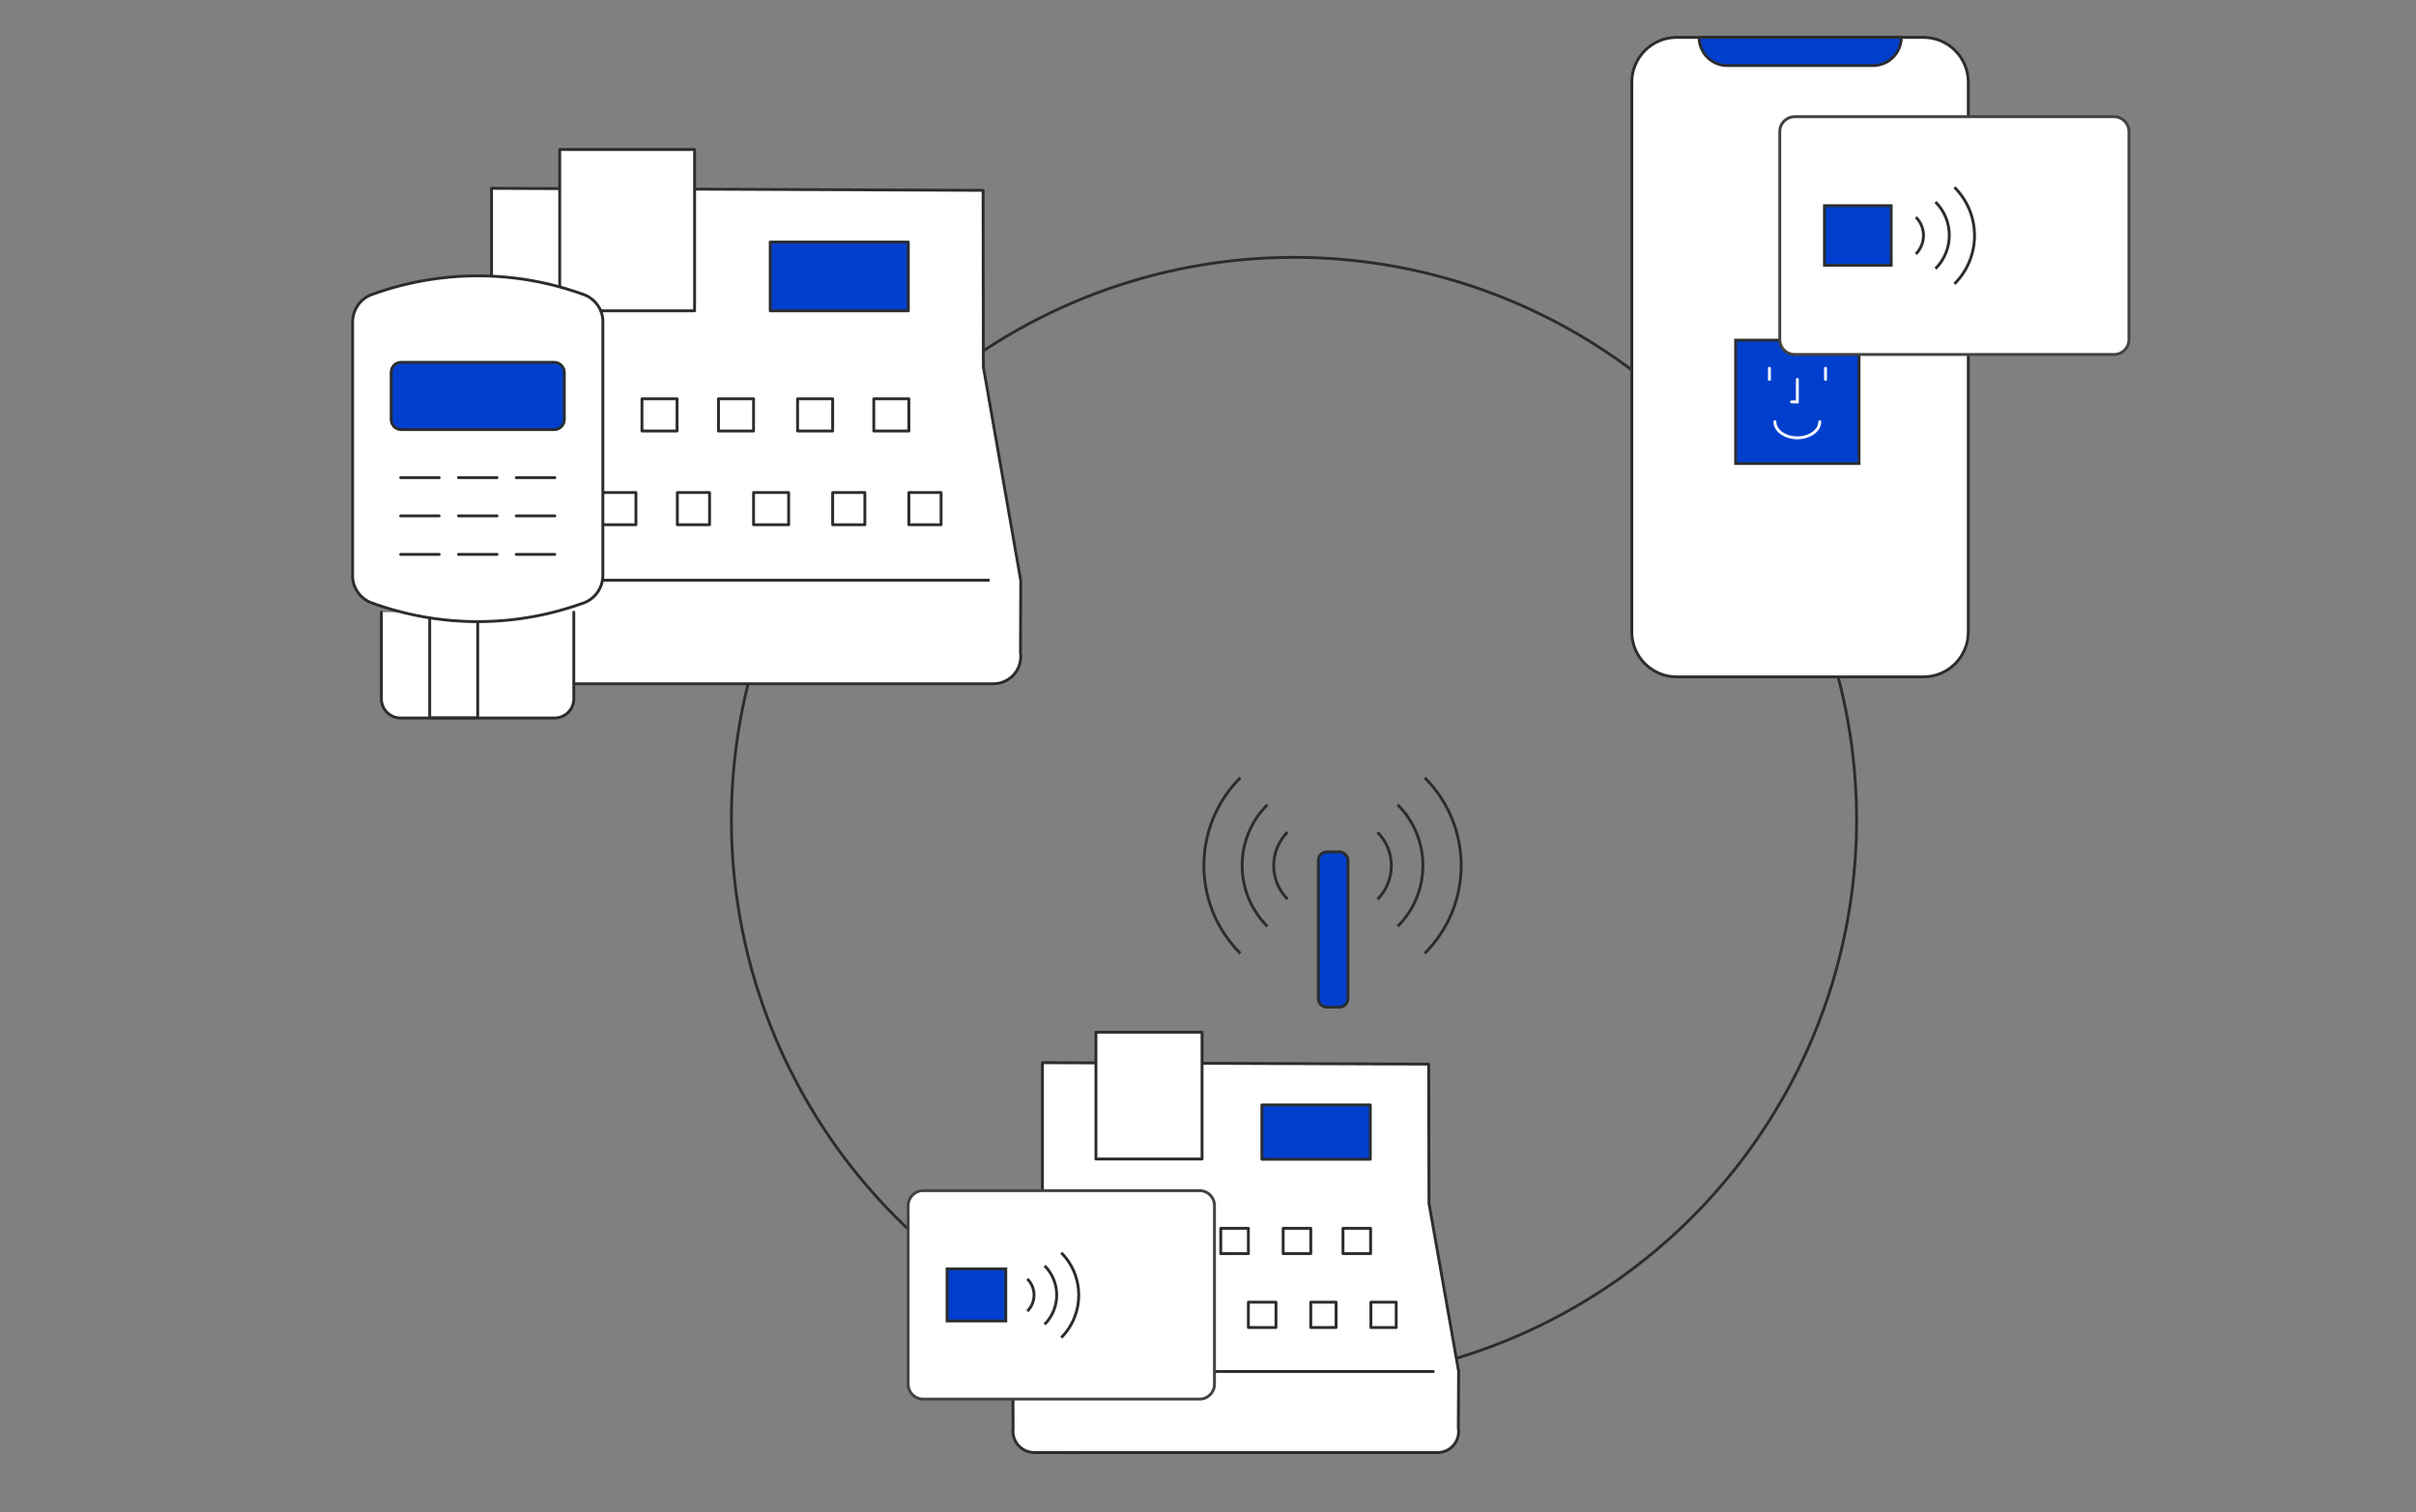 <?xml version="1.0" encoding="utf-8"?>
<!-- Generator: Adobe Illustrator 24.1.3, SVG Export Plug-In . SVG Version: 6.00 Build 0)  -->
<svg version="1.1" id="Ebene_1" xmlns="http://www.w3.org/2000/svg" xmlns:xlink="http://www.w3.org/1999/xlink" x="0px" y="0px"
	 viewBox="0 0 840 526" style="enable-background:new 0 0 840 526;" xml:space="preserve">
<rect x="0" y="0" width="840" height="526" fill="#808080" stroke="none"/>
<style type="text/css">
	.st0{fill:none;stroke:#2A2D30;stroke-miterlimit:10;}
	.st1{fill:#FFFFFF;stroke:#2A2D30;stroke-linecap:round;stroke-linejoin:round;}
	.st2{fill:#003FCE;stroke:#2A2D30;stroke-linecap:round;stroke-linejoin:round;}
	.st3{fill:none;stroke:#2A2D30;stroke-linecap:round;stroke-linejoin:round;}
	.st4{fill:#FFFFFF;stroke:#2A2D30;}
	.st5{fill:#003FCE;stroke:#2A2D30;stroke-miterlimit:10;}
	.st6{fill:none;stroke:#FFFFFF;stroke-linecap:round;stroke-miterlimit:10;}
	.st7{fill:#FFFFFF;stroke:#424242;stroke-miterlimit:10;}
</style>
<g id="effizienz">
</g>
<g id="finanzierungsloesungen">
</g>
<g id="umsaetze">
	<g id="Gruppe_3352" transform="translate(-488.5 -2561.5)">
		<circle id="Ellipse_180" class="st0" cx="938.4" cy="2846.6" r="195.6"/>
		<g id="Gruppe_2180" transform="translate(489 2562)">
			<g id="Icon-StationäresPOS" transform="translate(0 22.495)">
				<path id="Pfad_3647" class="st1" d="M170.4,42.5V104c0,0.2,0,0.4,0,0.6l-13,74.3l0.1,25.2c-0.7,5.2,3,9.9,8.2,10.6
					c0.4,0,0.8,0.1,1.2,0.1h178c5.2,0,9.5-4.2,9.5-9.5c0-0.4,0-0.8-0.1-1.2l0.1-25.2l-13-74.3c0-0.2,0-0.4,0-0.6l-0.1-60.8
					L170.4,42.5z"/>
				<path id="Pfad_3635" class="st1" d="M315.5,126.9h-12.2v-11.2h12.2V126.9z"/>
				<path id="Pfad_3636" class="st1" d="M208.4,126.9h-12.2v-11.2h12.2V126.9z"/>
				<path id="Pfad_3637" class="st1" d="M261.5,126.9h-12.2v-11.2h12.2V126.9z"/>
				<path id="Pfad_3638" class="st1" d="M234.9,126.9h-12.2v-11.2h12.2V126.9z"/>
				<path id="Pfad_3639" class="st1" d="M289,126.9h-12.2v-11.2H289V126.9z"/>
				<path id="Pfad_3640" class="st1" d="M326.7,159.5h-11.2v-11.2h11.2V159.5z"/>
				<path id="Pfad_3641" class="st1" d="M300.2,159.5H289v-11.2h11.2V159.5z"/>
				<path id="Pfad_3642" class="st1" d="M194.1,159.5h-13.3v-11.2h13.3V159.5L194.1,159.5z"/>
				<path id="Pfad_3643" class="st1" d="M246.2,159.5h-11.2v-11.2h11.2V159.5z"/>
				<path id="Pfad_3644" class="st1" d="M220.6,159.5h-12.2v-11.2h12.2V159.5z"/>
				<path id="Pfad_3645" class="st1" d="M273.7,159.5h-12.2v-11.2h12.2V159.5L273.7,159.5z"/>
				<path id="Pfad_3648" class="st1" d="M194.1,85.1h46.9V29h-46.9V85.1z"/>
				<path id="Pfad_3649" class="st2" d="M315.3,61.2v23.9h-48V61.2H315.3z"/>
				<line id="Linie_332" class="st3" x1="168.5" y1="178.8" x2="343.2" y2="178.8"/>
				<g id="Gruppe_1889" transform="translate(33.365 107.056)">
					<line id="Linie_333" class="st3" x1="146.6" y1="107.6" x2="154.6" y2="107.6"/>
				</g>
				<g id="Gruppe_1890" transform="translate(0 25.315)">
					<path id="Pfad_3650" class="st1" d="M132.1,164.6v30.1c0,3.7,3,6.7,6.7,6.7l0,0h53.5c3.7,0,6.7-3,6.7-6.7l0,0v-30.1"/>
					<path id="Pfad_3651" class="st1" d="M165.6,167.9v33.4h-16.7V166L165.6,167.9z"/>
					<path id="Pfad_3652" class="st1" d="M122.1,104.4V64.3c-0.2-4.3,2.2-8.3,6.2-10c24.1-8.9,50.5-8.9,74.6,0c4,1.7,6.5,5.7,6.2,10
						v86.9c0.2,4.3-2.2,8.3-6.2,10c-24.1,8.9-50.5,8.9-74.6,0c-4-1.7-6.5-5.7-6.2-10V104.4z"/>
					<path id="Rechteck_579" class="st2" d="M139,77.7h53.2c1.9,0,3.5,1.6,3.5,3.5v16.4c0,1.9-1.6,3.5-3.5,3.5H139
						c-1.9,0-3.5-1.6-3.5-3.5V81.2C135.5,79.2,137.1,77.7,139,77.7z"/>
					<line id="Linie_334" class="st3" x1="138.8" y1="117.8" x2="152.2" y2="117.8"/>
					<line id="Linie_335" class="st3" x1="158.9" y1="117.8" x2="172.3" y2="117.8"/>
					<line id="Linie_336" class="st3" x1="179" y1="117.8" x2="192.4" y2="117.8"/>
					<line id="Linie_337" class="st3" x1="138.8" y1="131.1" x2="152.2" y2="131.1"/>
					<line id="Linie_338" class="st3" x1="158.9" y1="131.1" x2="172.3" y2="131.1"/>
					<line id="Linie_339" class="st3" x1="179" y1="131.1" x2="192.4" y2="131.1"/>
					<line id="Linie_340" class="st3" x1="179" y1="144.5" x2="192.4" y2="144.5"/>
					<line id="Linie_341" class="st3" x1="172.3" y1="144.5" x2="158.9" y2="144.5"/>
					<line id="Linie_342" class="st3" x1="152.2" y1="144.5" x2="138.8" y2="144.5"/>
				</g>
			</g>
			<g id="Icon-eCommerce" transform="translate(256.446)">
				<path id="Pfad_6373" class="st4" d="M326,12.5h85.8c8.6,0,15.6,7,15.6,15.6l0,0v191.2c0,8.6-7,15.6-15.6,15.6l0,0H326
					c-8.6,0-15.6-7-15.6-15.6V28.1C310.4,19.5,317.4,12.5,326,12.5z"/>
				<path id="Pfad_3653" class="st5" d="M404.1,12.5L404.1,12.5c0,5.4-4.4,9.8-9.8,9.8h-50.7c-5.4,0-9.8-4.4-9.8-9.8H404.1z"/>
				<rect id="Rechteck_581" x="346.5" y="117.8" class="st5" width="42.9" height="42.9"/>
				<g id="Gruppe_1892" transform="translate(27.557 66.361)">
					<line id="Linie_343" class="st6" x1="330.7" y1="61.2" x2="330.7" y2="65.1"/>
					<line id="Linie_344" class="st6" x1="350.2" y1="61.2" x2="350.2" y2="65.1"/>
					<path id="Pfad_3654" class="st6" d="M340.4,65.1v7.8h-2"/>
					<path id="Pfad_3655" class="st6" d="M348.2,79.8c0,3.1-3.5,5.6-7.8,5.6s-7.8-2.5-7.8-5.6"/>
				</g>
				<g id="Gruppe_1894" transform="translate(29.65 15.884)">
					<path id="Rechteck_582" class="st7" d="M337.4,24.2h111c2.9,0,5.2,2.3,5.2,5.2v72.3c0,2.9-2.3,5.2-5.2,5.2h-111
						c-2.9,0-5.2-2.3-5.2-5.2V29.4C332.2,26.5,334.5,24.2,337.4,24.2z"/>
					<g id="Gruppe_1893" transform="translate(8.937 14.15)">
						<rect id="Rechteck_583" x="338.8" y="41" class="st5" width="23.2" height="20.7"/>
						<path id="Pfad_3656" class="st0" d="M370.6,45c3.5,3.5,3.5,9.2,0,12.8l0,0"/>
						<path id="Pfad_3657" class="st0" d="M377.4,39.7c6.4,6.4,6.4,16.8,0,23.2l0,0"/>
						<path id="Pfad_3658" class="st0" d="M384,34.6c9.3,9.3,9.3,24.3,0,33.6"/>
					</g>
				</g>
			</g>
			<g id="Icon-TechnischerNetzbetrieb" transform="translate(111.351 148.469)">
				<g id="ICONS" transform="translate(20.983 51.01)">
					<path id="Pfad_3671" class="st1" d="M229.6,169.6V218c0,0.1,0,0.3,0,0.5L219.3,277l0.1,19.8c-0.5,4.1,2.4,7.8,6.4,8.3
						c0.3,0,0.6,0.1,1,0.1h140.1c4.1,0,7.5-3.3,7.4-7.5c0-0.3,0-0.6-0.1-1l0.1-19.8L364,218.5c0-0.1,0-0.3,0-0.5l-0.1-47.9
						L229.6,169.6z"/>
					<path id="Pfad_3659" class="st1" d="M343.7,236h-9.6v-8.8h9.6V236z"/>
					<path id="Pfad_3660" class="st1" d="M259.5,236h-9.6v-8.8h9.6V236z"/>
					<path id="Pfad_3661" class="st1" d="M301.2,236h-9.6v-8.8h9.6V236z"/>
					<path id="Pfad_3662" class="st1" d="M280.3,236h-9.6v-8.8h9.6V236z"/>
					<path id="Pfad_3663" class="st1" d="M322.9,236h-9.6v-8.8h9.6V236z"/>
					<path id="Pfad_3664" class="st1" d="M352.6,261.7h-8.8v-8.8h8.8V261.7z"/>
					<path id="Pfad_3665" class="st1" d="M331.7,261.7h-8.8v-8.8h8.8V261.7z"/>
					<path id="Pfad_3666" class="st1" d="M248.2,261.7h-10.4v-8.8h10.4V261.7z"/>
					<path id="Pfad_3667" class="st1" d="M289.1,261.7h-8.8v-8.8h8.8V261.7L289.1,261.7z"/>
					<path id="Pfad_3668" class="st1" d="M269.1,261.7h-9.6v-8.8h9.6L269.1,261.7L269.1,261.7z"/>
					<path id="Pfad_3669" class="st1" d="M310.8,261.7h-9.6v-8.8h9.6V261.7z"/>
					<path id="Pfad_3672" class="st1" d="M248.2,203.1h36.9V159h-36.9L248.2,203.1L248.2,203.1z"/>
					<path id="Pfad_3673" class="st2" d="M343.6,184.3v18.9h-37.7v-18.9L343.6,184.3L343.6,184.3z"/>
					<line id="Linie_345" class="st3" x1="228.1" y1="277" x2="365.5" y2="277"/>
					<g id="Gruppe_1896" transform="translate(10.256 84.327)">
						<line id="Linie_346" class="st3" x1="226.8" y1="220.9" x2="233.1" y2="220.9"/>
					</g>
				</g>
				<g id="UI_Icons">
					<path id="Rechteck_584" class="st2" d="M349.5,147.3h4.3c1.6,0,3,1.3,3,3v48c0,1.6-1.3,3-3,3h-4.3c-1.6,0-3-1.3-3-3v-48
						C346.5,148.6,347.9,147.3,349.5,147.3z"/>
					<g id="Gruppe_1898" transform="translate(0 82.808)">
						<path id="Rechteck_585" class="st7" d="M209.1,182.3h96.1c2.9,0,5.2,2.3,5.2,5.2v62.1c0,2.9-2.3,5.2-5.2,5.2h-96.1
							c-2.9,0-5.2-2.3-5.2-5.2v-62.1C203.9,184.7,206.2,182.3,209.1,182.3z"/>
						<g id="Gruppe_1897" transform="translate(7.84 12.414)">
							<rect id="Rechteck_586" x="209.6" y="197.1" class="st5" width="20.4" height="18.1"/>
							<path id="Pfad_3674" class="st0" d="M237.5,200.6c3.1,3.1,3.1,8.1,0,11.2"/>
							<path id="Pfad_3675" class="st0" d="M243.5,196c5.6,5.6,5.6,14.8,0,20.4"/>
							<path id="Pfad_3676" class="st0" d="M249.3,191.5c8.1,8.1,8.1,21.3,0,29.5"/>
						</g>
					</g>
					<g id="Gruppe_1900" transform="translate(94.1)">
						<g id="Gruppe_1899">
							<path id="Pfad_3677" class="st0" d="M273,140.5c6.4,6.4,6.4,16.8,0,23.3l0,0"/>
							<path id="Pfad_3678" class="st0" d="M280,130.9c11.7,11.7,11.7,30.6,0,42.3l0,0"/>
							<path id="Pfad_3679" class="st0" d="M289.4,121.5c16.9,16.9,16.9,44.2,0,61.1"/>
						</g>
					</g>
					<g id="Gruppe_1902" transform="translate(59.294)">
						<g id="Gruppe_1901">
							<path id="Pfad_3680" class="st0" d="M276.5,163.7c-6.4-6.4-6.4-16.8,0-23.3l0,0"/>
							<path id="Pfad_3681" class="st0" d="M269.5,173.2c-11.7-11.7-11.7-30.6,0-42.3l0,0"/>
							<path id="Pfad_3682" class="st0" d="M260.1,182.6c-16.9-16.9-16.9-44.2,0-61.1"/>
						</g>
					</g>
				</g>
			</g>
		</g>
	</g>
</g>
</svg>

